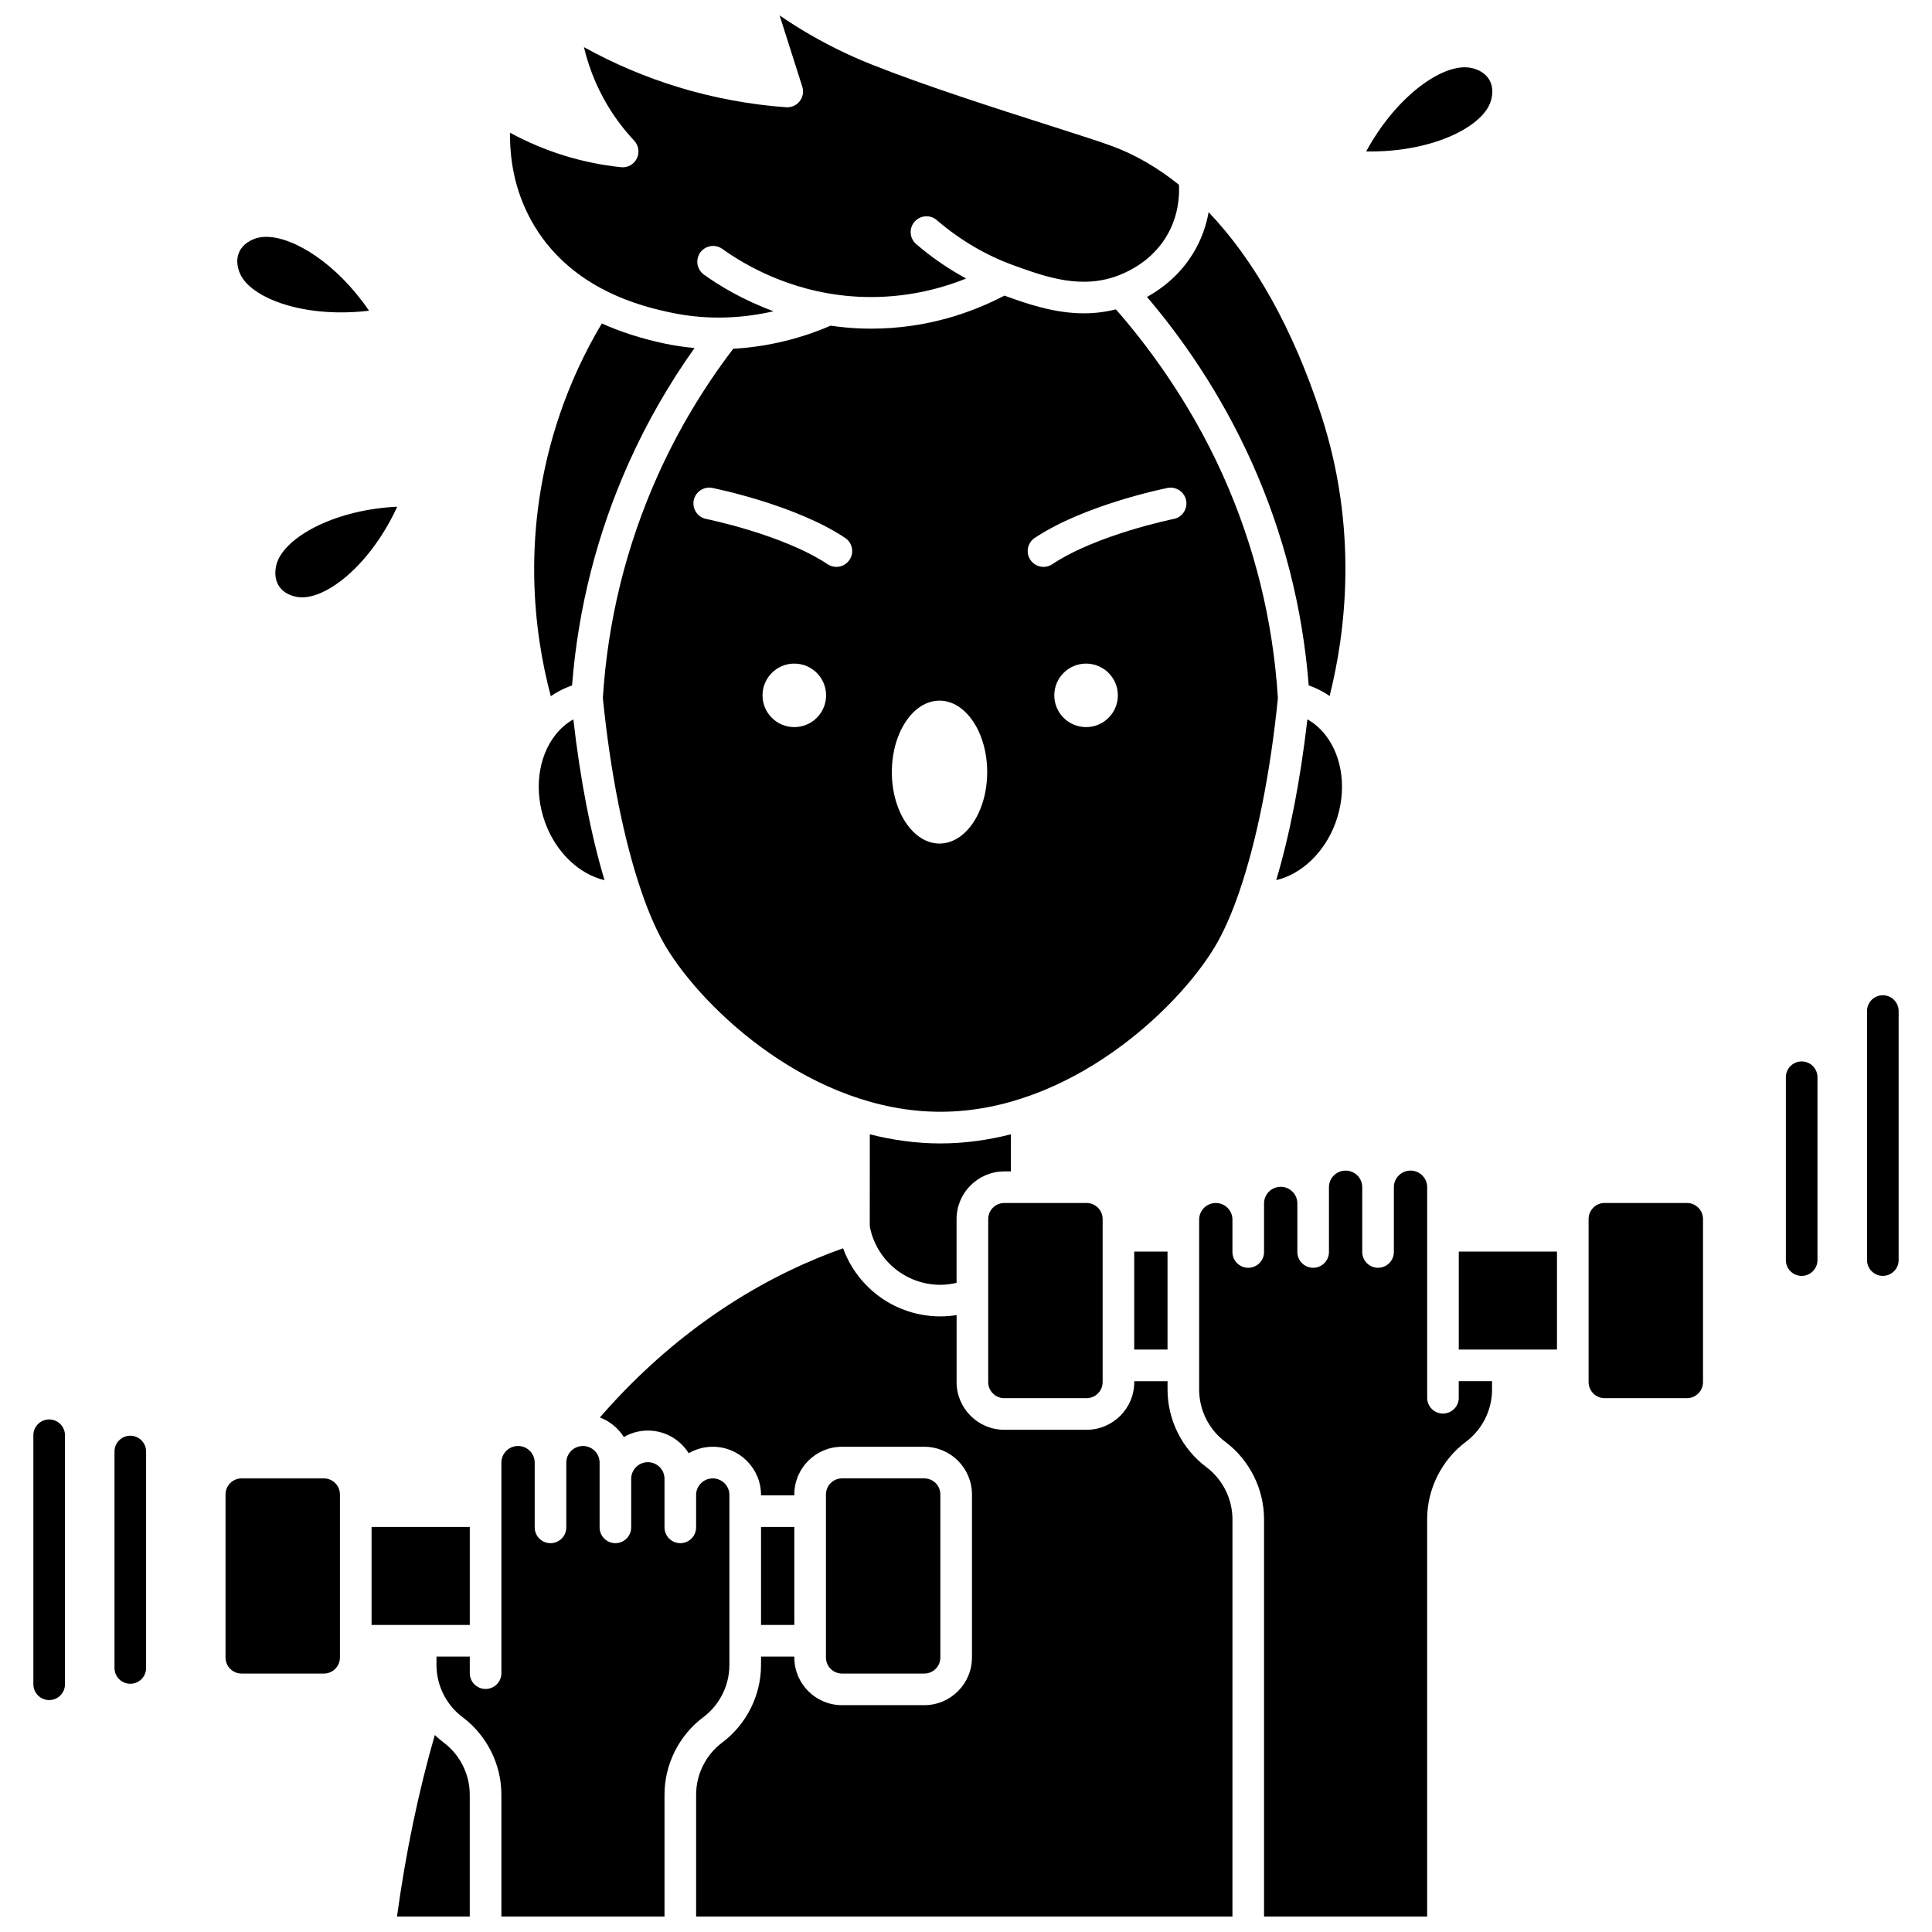 <?xml version="1.0" encoding="UTF-8"?>
<!-- Uploaded to: SVG Repo, www.svgrepo.com, Generator: SVG Repo Mixer Tools -->
<svg width="800px" height="800px" version="1.1" viewBox="144 144 512 512" xmlns="http://www.w3.org/2000/svg">
 <defs>
  <clipPath id="e">
   <path d="m279 148.09h178v80.906h-178z"/>
  </clipPath>
  <clipPath id="d">
   <path d="m249 603h20v48.902h-20z"/>
  </clipPath>
  <clipPath id="c">
   <path d="m461 454h79v197.9h-79z"/>
  </clipPath>
  <clipPath id="b">
   <path d="m259 527h79v124.9h-79z"/>
  </clipPath>
  <clipPath id="a">
   <path d="m302 474h169v177.9h-169z"/>
  </clipPath>
 </defs>
 <path d="m472.34 380.56c0.031-0.109 0.07-0.211 0.109-0.316 4.582-13.363 8.211-31.332 10.207-51.246-1.289-20.469-6.168-40.297-14.52-58.934-9.141-20.406-21.109-35.777-28.418-44.082-2.879 0.734-5.707 1.051-8.453 1.051-7.961 0-15.227-2.574-21.098-4.691-8.07 4.242-20.207 8.758-35.309 8.758-0.699 0-1.398-0.008-2.109-0.031-2.996-0.082-5.863-0.359-8.617-0.762-5.723 2.481-14.793 5.512-25.812 6.113-7.957 10.422-14.703 21.727-20.039 33.641-8.348 18.633-13.23 38.461-14.52 58.934 2 19.91 5.625 37.871 10.207 51.234 0.043 0.109 0.082 0.219 0.113 0.332 1.984 5.731 4.141 10.605 6.422 14.402 10.145 16.883 38.859 43.668 72.707 43.668 33.848 0 62.559-26.785 72.707-43.668 2.281-3.793 4.441-8.668 6.422-14.402zm-117.84-43.871c-4.652 0-8.422-3.766-8.422-8.414 0-4.648 3.769-8.414 8.422-8.414s8.422 3.766 8.422 8.414c0 4.648-3.769 8.414-8.422 8.414zm14.637-44.328c-0.809 1.211-2.137 1.867-3.492 1.867-0.797 0-1.605-0.227-2.32-0.703-11.781-7.848-31.988-11.961-32.191-12-2.266-0.453-3.738-2.664-3.285-4.93 0.453-2.269 2.656-3.742 4.93-3.285 0.895 0.18 22.02 4.473 35.191 13.242 1.93 1.281 2.453 3.883 1.168 5.809zm23.844 75.188c-6.977 0-12.633-8.477-12.633-18.934 0-10.457 5.656-18.934 12.633-18.934 6.977 0 12.633 8.477 12.633 18.934 0 10.457-5.656 18.934-12.633 18.934zm38.84-30.859c-4.652 0-8.422-3.766-8.422-8.414 0-4.648 3.769-8.414 8.422-8.414s8.422 3.766 8.422 8.414c0.004 4.648-3.769 8.414-8.422 8.414zm23.23-55.164c-0.203 0.039-20.41 4.152-32.191 12-0.715 0.477-1.52 0.703-2.316 0.703-1.355 0-2.684-0.656-3.492-1.867-1.281-1.926-0.762-4.527 1.164-5.809 13.172-8.773 34.301-13.066 35.191-13.242 2.269-0.449 4.473 1.02 4.93 3.285 0.453 2.269-1.016 4.477-3.285 4.93z"/>
 <path d="m444.58 475.68h8.824v25.965h-8.824z"/>
 <g clip-path="url(#e)">
  <path d="m303.38 220.45c0.254 0.098 0.504 0.223 0.746 0.375 0.016 0.012 0.027 0.023 0.047 0.035 7.359 3.793 14.305 5.273 17.691 5.992 10.266 2.176 19.633 1.355 27.133-0.367-8.246-3.019-14.547-6.902-18.461-9.715-1.879-1.352-2.305-3.969-0.957-5.848 1.352-1.879 3.969-2.305 5.848-0.957 6.312 4.539 19.59 12.234 37.562 12.73 10.781 0.297 19.957-2.031 27.047-4.887-4.664-2.523-9.098-5.566-13.238-9.121-1.758-1.508-1.957-4.152-0.449-5.906 1.508-1.754 4.152-1.957 5.906-0.449 6.184 5.312 13.07 9.359 20.469 12.023 8.473 3.059 18.078 6.519 28.074 2.484 7.164-2.894 10.895-7.562 12.766-10.969 2.672-4.871 3.031-9.723 2.875-12.902-5.578-4.488-11.484-7.934-17.66-10.227-3.219-1.195-9.555-3.219-16.891-5.562-13.852-4.426-32.82-10.488-46.816-16.055-1.035-0.41-3.781-1.504-7.281-3.16-5.973-2.824-11.719-6.125-17.184-9.871l6.012 18.883c0.422 1.324 0.156 2.773-0.703 3.863-0.859 1.094-2.211 1.688-3.594 1.586-9.641-0.703-19.203-2.481-28.426-5.285-8.73-2.656-17.156-6.223-25.145-10.645 0.75 3.191 1.793 6.312 3.117 9.34 2.496 5.703 5.926 10.895 10.195 15.438 1.199 1.277 1.48 3.16 0.703 4.731-0.777 1.566-2.438 2.488-4.188 2.305-5.113-0.535-10.184-1.574-15.078-3.086-4.961-1.535-9.758-3.562-14.328-6.051-0.105 6.824 1.109 15.16 5.688 23.395 4.836 8.707 11.801 14.277 18.52 17.883z"/>
 </g>
 <path d="m229.83 535.79h-21.812c-2.348 0-4.254 1.91-4.254 4.258v43.211c0 2.348 1.91 4.254 4.254 4.254h21.812c2.348 0 4.258-1.91 4.258-4.254v-43.211c0-2.348-1.91-4.258-4.258-4.258z"/>
 <path d="m304.2 377.25c-3.574-11.957-6.414-26.5-8.258-42.605-1.824 1.016-3.391 2.402-4.703 4.051-0.035 0.047-0.07 0.094-0.109 0.141-4.488 5.75-5.769 14.715-2.621 23.262 2.898 7.891 9.043 13.59 15.691 15.152z"/>
 <path d="m497.91 362.09c3.141-8.527 1.871-17.473-2.594-23.223-0.035-0.043-0.066-0.086-0.102-0.129-1.32-1.672-2.902-3.078-4.746-4.102-1.844 16.105-4.684 30.652-8.258 42.609 6.656-1.559 12.793-7.262 15.699-15.156z"/>
 <path d="m242.47 548.66h26.023v25.965h-26.023z"/>
 <path d="m411.9 454.43 0.004-9.832c-6.012 1.535-12.266 2.422-18.695 2.422-6.434 0-12.688-0.887-18.703-2.422l-0.008 24.395c1.703 8.949 9.477 15.449 18.609 15.492h0.09c1.461 0 2.898-0.188 4.305-0.516v-16.898c0-6.965 5.668-12.633 12.633-12.633z"/>
 <path d="m295.6 325.65c1.609-20.477 6.66-40.316 15.035-59.012 4.777-10.66 10.633-20.852 17.422-30.406-2.582-0.238-5.227-0.613-7.934-1.188-6.082-1.289-11.625-3.07-16.637-5.316-4.539 7.609-8.281 15.691-11.137 24.082-10.496 30.797-6.793 58.168-2.379 74.695 1.43-0.988 2.973-1.828 4.625-2.484 0.328-0.133 0.66-0.254 1.004-0.371z"/>
 <path d="m447.96 222.69c8.555 10.035 19.281 24.867 27.828 43.949 8.375 18.699 13.43 38.535 15.035 59.012 0.344 0.113 0.676 0.238 1.004 0.367 1.621 0.645 3.133 1.465 4.535 2.426 4.203-16.668 7.707-44.137-2.305-74.68-7.406-22.605-17.602-40.793-29.758-53.535-0.543 3.016-1.566 6.332-3.394 9.668-2.137 3.902-6.059 9-12.945 12.793z"/>
 <path d="m530.59 475.68h26.023v25.965h-26.023z"/>
 <g clip-path="url(#d)">
  <path d="m261.57 605.79c-0.824-0.617-1.605-1.285-2.344-1.988-4.316 14.965-7.684 31.086-10.02 48.109h19.285v-32.301c0-5.41-2.586-10.578-6.922-13.82z"/>
 </g>
 <path d="m591.06 462.8h-21.812c-2.348 0-4.254 1.91-4.254 4.258v43.211c0 2.348 1.91 4.258 4.254 4.258h21.812c2.348 0 4.254-1.91 4.254-4.258v-43.211c0-2.348-1.91-4.258-4.254-4.258z"/>
 <path d="m410.14 514.53h21.812c2.348 0 4.258-1.91 4.258-4.258v-43.211c0-2.348-1.91-4.258-4.258-4.258l-21.812 0.004c-2.348 0-4.254 1.91-4.254 4.258v20.066 0.02 23.125c-0.004 2.348 1.906 4.254 4.254 4.254z"/>
 <path d="m388.95 587.51c2.348 0 4.254-1.91 4.254-4.254v-43.211c0-2.348-1.91-4.258-4.254-4.258h-21.812c-2.348 0-4.254 1.91-4.254 4.258v43.211c0 2.348 1.91 4.254 4.254 4.254z"/>
 <g clip-path="url(#c)">
  <path d="m530.59 514.42c0 2.312-1.875 4.188-4.188 4.188s-4.188-1.875-4.188-4.188v-55.809c0-2.426-1.98-4.394-4.414-4.394-2.434 0-4.41 1.973-4.41 4.394l-0.004 17.176c0 2.312-1.875 4.188-4.188 4.188s-4.188-1.875-4.188-4.188v-17.172c0-2.426-1.98-4.394-4.414-4.394s-4.41 1.973-4.41 4.394v17.172c0 2.312-1.875 4.188-4.188 4.188s-4.188-1.875-4.188-4.188v-12.879c0-2.426-1.98-4.394-4.414-4.394-2.434 0-4.41 1.973-4.41 4.394v12.879c0 2.312-1.875 4.188-4.188 4.188s-4.188-1.875-4.188-4.188v-8.586c0-2.426-1.98-4.394-4.414-4.394-2.434 0-4.41 1.973-4.41 4.394v45.078c0 5.406 2.586 10.574 6.922 13.816 6.438 4.82 10.277 12.492 10.277 20.527v105.28h43.227l-0.004-105.29c0-8.031 3.844-15.707 10.277-20.527 4.336-3.246 6.922-8.41 6.922-13.82v-2.25h-8.824v4.398z"/>
 </g>
 <g clip-path="url(#b)">
  <path d="m337.3 585.26v-45.078c0-2.426-1.98-4.394-4.414-4.394-2.434 0-4.41 1.973-4.41 4.394v8.586c0 2.312-1.875 4.188-4.188 4.188s-4.188-1.875-4.188-4.188v-12.879c0-2.426-1.98-4.394-4.414-4.394s-4.41 1.973-4.41 4.394v12.879c0 2.312-1.875 4.188-4.188 4.188s-4.188-1.875-4.188-4.188v-17.172c0-2.426-1.98-4.394-4.414-4.394-0.91 0-1.758 0.277-2.461 0.75-0.016 0.012-0.031 0.023-0.047 0.035-1.148 0.793-1.902 2.113-1.902 3.609v17.172c0 2.312-1.875 4.188-4.188 4.188s-4.188-1.875-4.188-4.188v-17.172c0-2.426-1.98-4.394-4.414-4.394s-4.41 1.973-4.41 4.394v55.809c0 2.312-1.875 4.188-4.188 4.188s-4.188-1.875-4.188-4.188v-4.394h-8.824v2.25c0 5.406 2.586 10.574 6.922 13.816 6.438 4.82 10.277 12.492 10.277 20.527v32.301h43.227v-32.301c0-8.035 3.844-15.707 10.277-20.527 4.332-3.242 6.918-8.41 6.918-13.816z"/>
 </g>
 <g clip-path="url(#a)">
  <path d="m463.69 532.8c-6.438-4.82-10.277-12.492-10.277-20.523v-2.25h-8.824v0.246c0 6.965-5.668 12.633-12.633 12.633h-21.816c-6.965 0-12.633-5.668-12.633-12.633v-17.766c-1.418 0.227-2.852 0.348-4.305 0.348h-0.125c-11.656-0.055-21.785-7.406-25.645-18.047-18.055 6.379-42.184 19.191-64.465 44.836 2.644 0.992 4.867 2.828 6.352 5.184 1.879-1.086 4.051-1.715 6.371-1.715 4.562 0 8.566 2.406 10.828 6.008 1.879-1.086 4.051-1.715 6.371-1.715 7.051 0 12.789 5.731 12.789 12.773v0.105h8.824v-0.242c0-6.965 5.668-12.633 12.633-12.633h21.812c6.965 0 12.633 5.668 12.633 12.633v43.211c0 6.965-5.668 12.633-12.633 12.633h-21.812c-6.965 0-12.633-5.668-12.633-12.633v-0.246h-8.824v2.25c0 8.031-3.844 15.707-10.277 20.527-4.336 3.246-6.922 8.41-6.922 13.82v32.301h142.13l0.004-105.29c-0.004-5.406-2.594-10.57-6.926-13.82z"/>
 </g>
 <path d="m345.68 548.66h8.824v25.965h-8.824z"/>
 <path d="m217.72 292.32c-0.555 1.207-0.809 2.519-0.75 3.898 0.102 2.394 1.41 4.332 3.598 5.316 1.262 0.566 2.566 0.828 3.902 0.758 7.262-0.348 18.105-9.457 24.801-24.012-16.012 0.777-28.516 7.434-31.551 14.039z"/>
 <path d="m208.32 217.79c4.098 5.996 17.551 10.461 33.48 8.551-8.539-12.492-19.926-19.574-27.25-19.574-0.422 0-0.832 0.023-1.227 0.07-1.328 0.16-2.582 0.633-3.731 1.402-1.992 1.336-2.965 3.465-2.664 5.836 0.176 1.367 0.641 2.617 1.391 3.715z"/>
 <path d="m538.47 172.24c0.633-1.168 0.977-2.461 1.012-3.84 0.062-2.394-1.113-4.418-3.231-5.547-1.219-0.652-2.512-0.996-3.844-1.02-7.258-0.18-18.703 8.223-26.359 22.297 16.07 0.297 28.945-5.504 32.422-11.891z"/>
 <path d="m642.97 407.75c-2.312 0-4.188 1.875-4.188 4.188v65.992c0 2.312 1.875 4.188 4.188 4.188s4.188-1.875 4.188-4.188v-65.992c0-2.312-1.875-4.188-4.188-4.188z"/>
 <path d="m621.46 425.29c-2.312 0-4.188 1.875-4.188 4.188v48.457c0 2.312 1.875 4.188 4.188 4.188s4.188-1.875 4.188-4.188v-48.457c0.004-2.312-1.875-4.188-4.188-4.188z"/>
 <path d="m178.53 524.48c-2.312 0-4.188 1.875-4.188 4.188v57.363c0 2.312 1.875 4.188 4.188 4.188s4.188-1.875 4.188-4.188v-57.363c0-2.312-1.875-4.188-4.188-4.188z"/>
 <path d="m157.03 520.17c-2.312 0-4.188 1.875-4.188 4.188v65.992c0 2.312 1.875 4.188 4.188 4.188s4.188-1.875 4.188-4.188v-65.992c0-2.312-1.875-4.188-4.188-4.188z"/>
</svg>